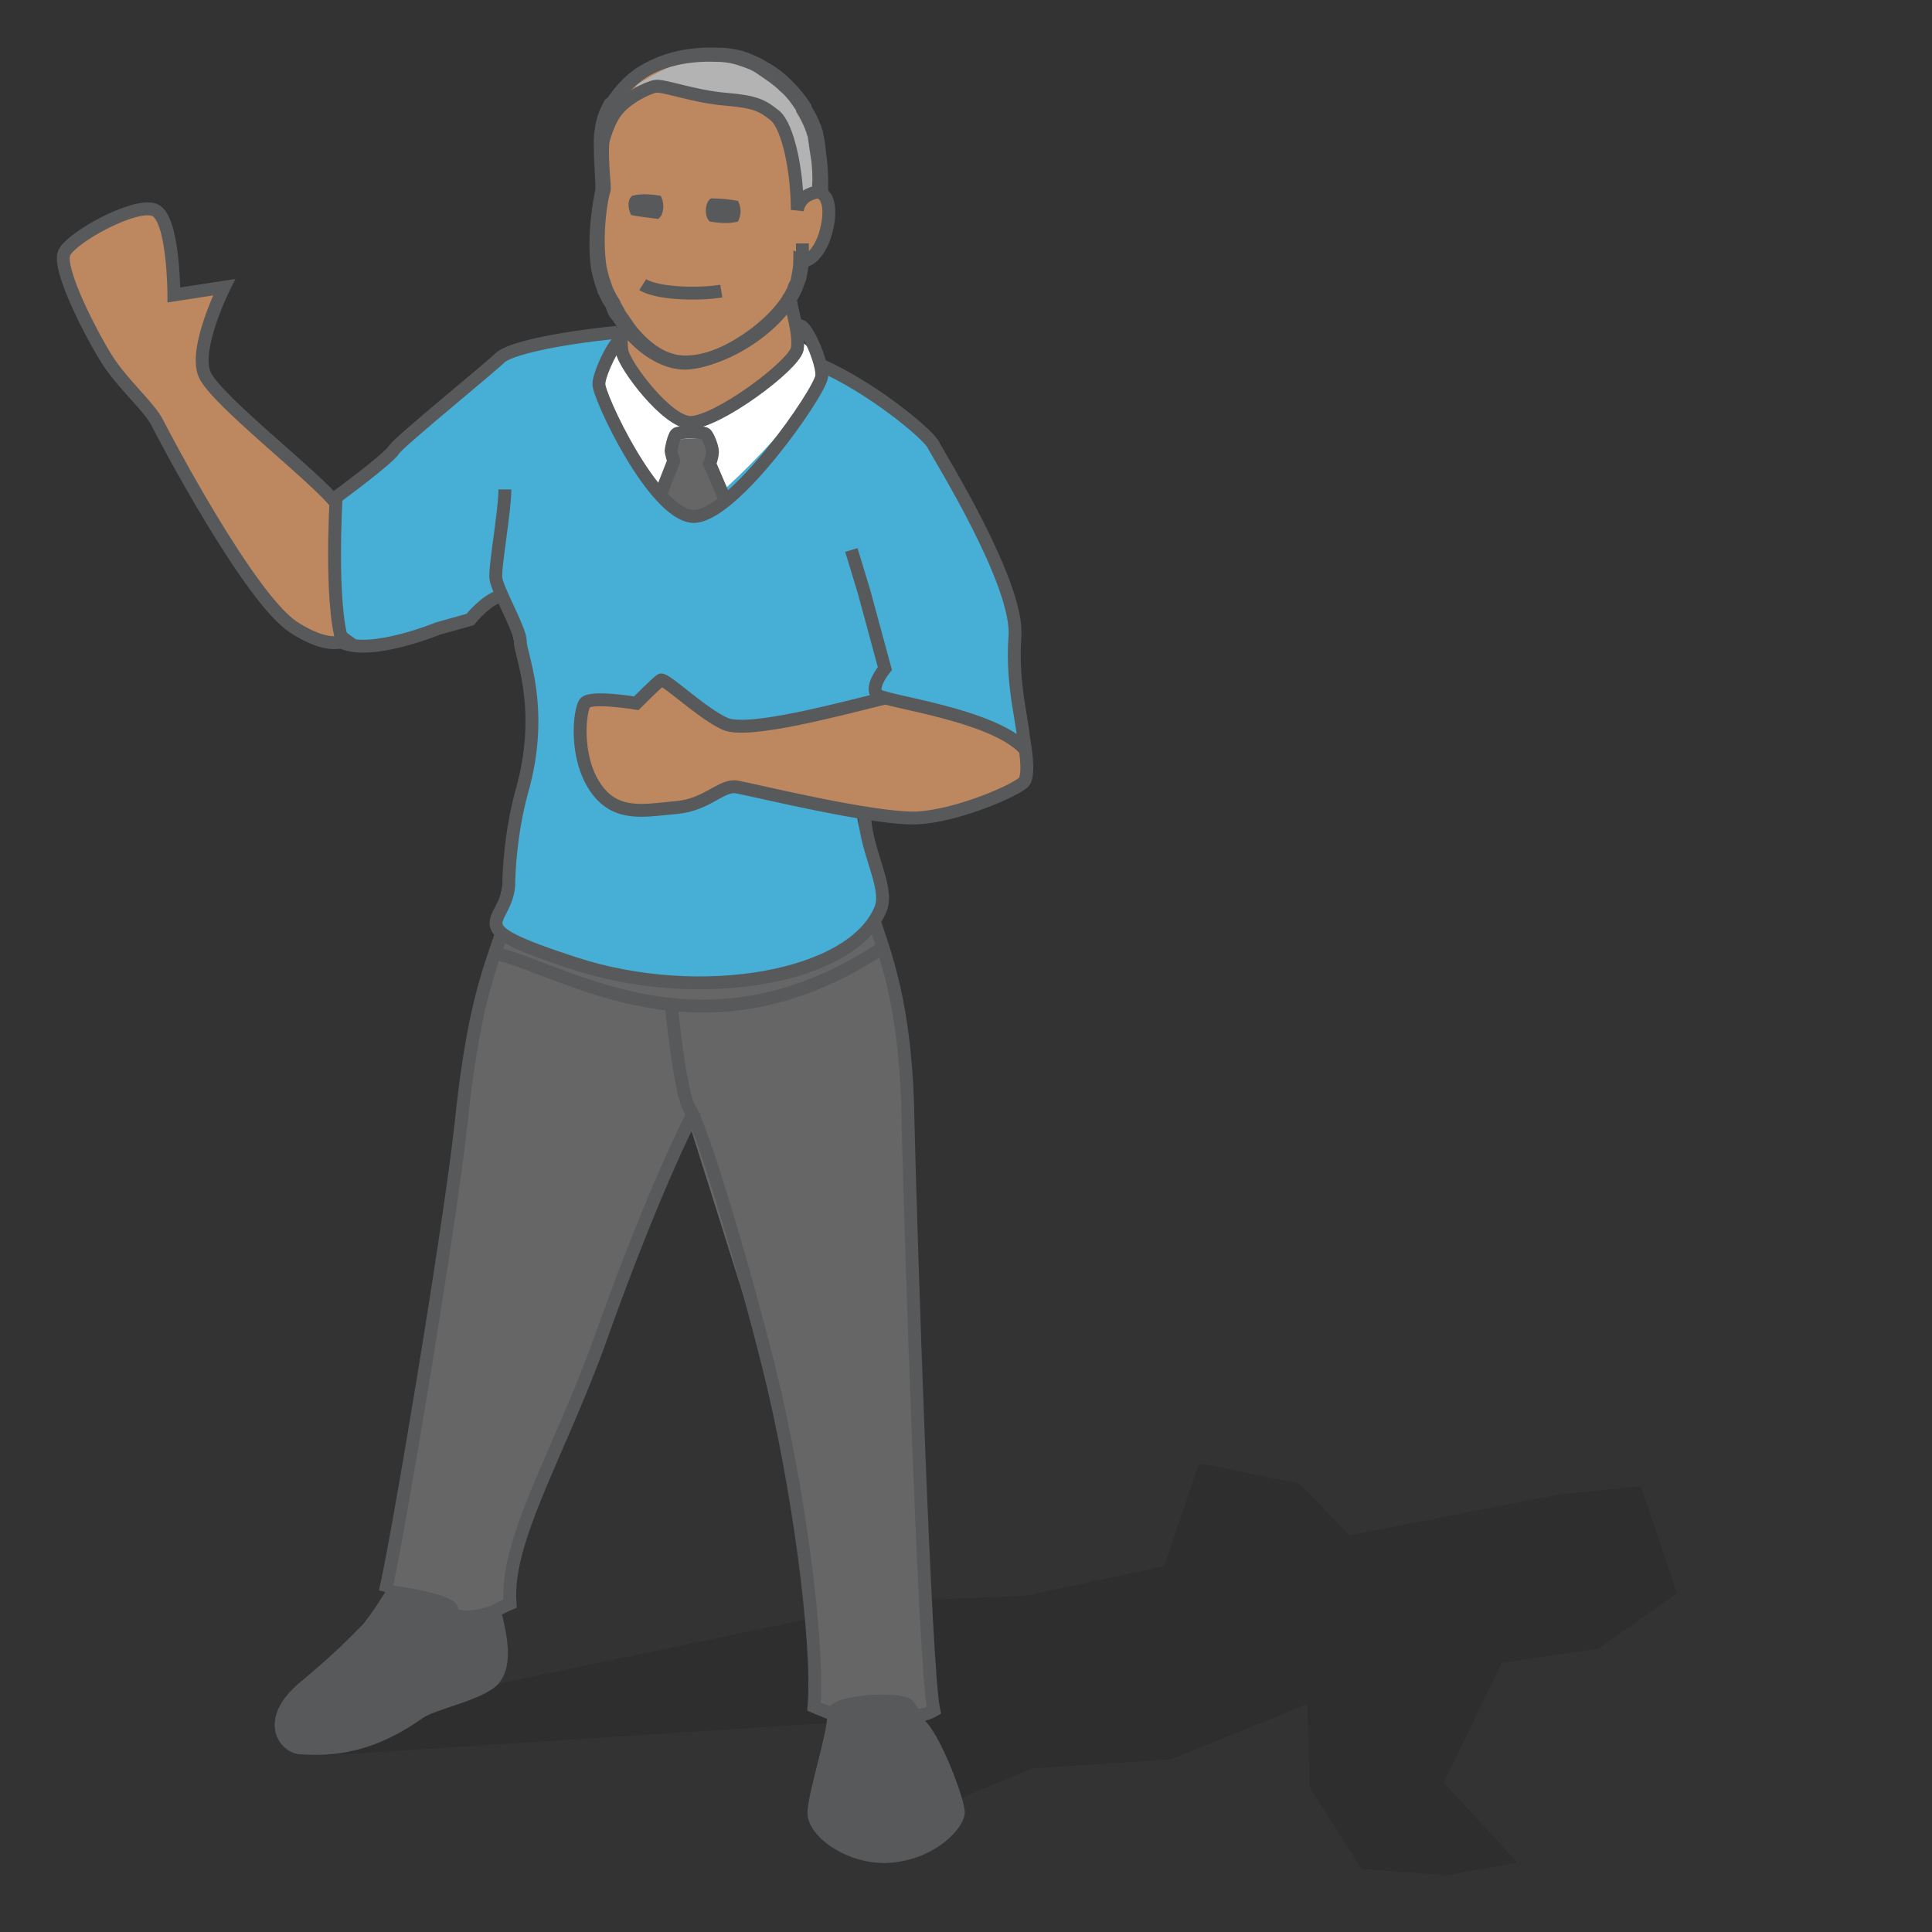 <?xml version="1.0" encoding="utf-8"?>
<!-- Generator: Adobe Illustrator 24.1.3, SVG Export Plug-In . SVG Version: 6.00 Build 0)  -->
<svg version="1.1" id="Layer_5" xmlns="http://www.w3.org/2000/svg" xmlns:xlink="http://www.w3.org/1999/xlink" x="0px" y="0px"
	 viewBox="0 0 150 150" style="enable-background:new 0 0 150 150;" xml:space="preserve">
<rect x="0" y="0" width="150" height="150" fill="#333333" stroke="none"/>
<style type="text/css">
	.st0{opacity:0.1;}
	.st1{fill:#BD8860;}
	.st2{fill:#47AED6;}
	.st3{fill:#58595B;}
	.st4{fill:#FFFFFF;}
	.st5{fill:#666666;}
	.st6{fill:#B3B3B3;}
	.st7{fill:none;stroke:#58595B;stroke-miterlimit:10;}
</style>
<polygon class="st0" points="31.6,132.2 69.5,124.3 79.6,123.9 90.4,121.6 93.1,113.6 100.9,115.2 104.8,119.2 121.2,116 
	127.4,115.4 130.2,123.7 124.1,128 116.6,129.1 112.1,138.4 117.8,144.6 112.4,145.6 105.7,145.1 101.7,138.8 101.5,132.3 
	90.9,136.6 80.1,137.3 65.1,143.6 62.9,140.2 68.5,133.5 25.1,136.3 "/>
<path class="st1" d="M26.1,39.1c-1.5-2-9.3-8-10.2-10c-0.9-2,1.5-6.8,1.5-6.8l-3.9,0.6c0,0,0-6-1.5-6.6S5.6,18.4,5,19.6
	s2.1,6.4,3.3,8.3c1.2,1.9,3.3,3.7,3.9,4.9c0.6,1.2,7.2,13.7,10.6,15.9s4.5,0.7,4.5,0.7"/>
<path class="st2" d="M26.7,49.6c-1.4-1.4-0.6-11.1-0.6-11.1l13-11.4c0,0,9.4-3.1,18.6-0.7s14.5,6.5,16.1,9.9c1.6,3.4,4.9,12,4.9,12
	l0.9,10c0,0-11.6-4.4-12.1-4.2c-0.5,0.3-1.8,7.8-0.6,10.7c1.2,3,1.5,5.2,1.5,5.2s-4.7,8.6-16.5,6.9c-11.8-1.7-13.5-5.3-13.5-5.3
	s3-13,2.7-16c-0.4-3-2.2-10-2.2-10L36.7,48C36.7,48,28.2,51.1,26.7,49.6z"/>
<path class="st1" d="M64,18.1c-0.4,1.4-1.3,2.4-2,2.1c0,0.5-0.1,1-0.2,1.5c-0.1,0.3-0.2,0.7-0.4,1c0.1,1.2,0.8,3,0.6,4.3
	c-0.3,1.3-6.2,5.7-8.3,5.7c-1.8,0-5.1-4.4-5.3-5.5c-0.2-1.1,0.1-1.8,0.1-1.8c-1.1-1.4-1.9-3.2-2.1-4.5c-0.4-2.7,0.2-5.5,0.3-6
	c0.2-0.5-0.6-4.7,0.7-6.7c1.5-2.4,3.9-4.1,8.4-4c4.4,0.1,7.3,4.1,7.7,6.1c0.3,1.9,0.4,3.5,0.3,4.5C64.4,15,64.4,16.7,64,18.1z"/>
<path class="st1" d="M62,19c0,0.9-0.1,1.7-0.3,2.7c-0.6,2.9-5.3,6.4-8.7,6.5s-6.3-4.5-6.7-7.2c-0.4-2.7,0.2-5.5,0.3-6
	c0.2-0.5-0.6-4.7,0.7-6.7c1.5-2.4,3.9-4.1,8.4-4s7.3,4.1,7.7,6.1s0.4,3.6,0.3,4.5"/>
<path class="st3" d="M28.5,126.5c0.8-0.9,2-2.9,2-2.9s4.5,0.6,4.6,1.4c0.1,0.8,2,0.6,3.3,0.1c0.5,2,0.9,4,0,5.2
	c-0.9,1.2-4.8,1.9-5.9,2.7c-4.2,3-7.5,2.8-9.2,2.7c-1.2-0.1-2.7-2.1,0.2-4.6C26.5,128.6,27.5,127.5,28.5,126.5z"/>
<path class="st1" d="M68.7,54.2c-3.3,0.8-10.6,2.8-12.4,2s-4.7-3.6-5-3.4c-0.3,0.2-1.9,1.8-1.9,1.8s-3.6-0.6-4,0s-0.8,4.1,0.8,6.5
	c1.6,2.4,3.9,1.8,6.3,1.6c2.4-0.2,3.5-1.8,4.7-1.6c1.2,0.2,10.9,2.6,14.1,2.4c3.2-0.2,7.7-2.2,8.2-2.8c0.5-0.6,0-3.2,0-3.2"/>
<path class="st4" d="M47.9,27.3c0,0-2.1,1.1-1.3,3.2c0.8,2.1,5.3,9.9,6.8,9.6c1.5-0.3,10.6-9.3,10.1-11.3s-1.2-2.2-1.2-2.2
	s-5.1,6.3-9.2,6.4C51.8,33.1,47.9,27.3,47.9,27.3z"/>
<path class="st5" d="M52.7,34.1l2.3-0.1l1.3,4.8c0,0-2.4,1.3-2.8,1.2C53,39.9,51,38.8,51,38.8L52.7,34.1z"/>
<path class="st5" d="M30,123.3c0,0,6.9-46.2,9-50.9c11.4,4.8,21.5,5.4,28.9-0.8c4.1,13.7,2.8,23.7,2.8,23.7l1.8,37.5l-9.4-0.3
	c0,0-1.1-18.2-3.5-25.9c-2.4-7.7-6.1-19.4-6.1-19.4s-10.5,25.1-11.9,28.9c-1.4,3.8-2,8.5-2,8.5l-4,1.1l-1.8-1.5L30,123.3z"/>
<path class="st3" d="M71.3,133.8c1.2,0.9,3.2,6.2,3.1,7c-0.1,0.8-1.8,2.9-5,3.3c-3.2,0.4-6.4-1.9-6.2-3.5c0.1-1.6,1.7-6.5,1.5-7.5
	c-0.1-1.1,5.4-1.3,5.8-0.7C71,133,71.3,133.8,71.3,133.8z"/>
<path class="st6" d="M49.3,6.7c0,0,5.6-4.1,9.7-1.7s4.5,5.2,4.8,9.2c-1,0.9-2,1.2-2,1.2S61.4,9,59.3,8.5C57.2,8.1,49.3,6.7,49.3,6.7
	z"/>
<path class="st7" d="M67.1,63.1c0.1,3,1.9,5.7,1.3,7.4c-2.1,5.4-14,7.5-23.8,4.3c-9.2-3-5.3-2.9-5.1-6.1c0-0.7,0.1-3.9,1-7.2
	c1.9-6.6-0.2-10.9-0.1-11.7c0-0.9-1.8-4-1.9-4.9c-0.1-0.9,0.7-5.2,0.7-6.9"/>
<path class="st7" d="M67.9,71.6c1.1,3.2,2.5,7.3,2.6,15.6c0.2,8.3,1.3,42.5,2,45.6c-0.5,0.3-1.1,0.4-1.5,0.4"/>
<path class="st7" d="M71.3,133.8c1.2,0.9,3.2,6.2,3.1,7c-0.1,0.8-1.8,2.9-5,3.3c-3.2,0.4-6.4-1.9-6.2-3.5c0.1-1.6,1.7-6.5,1.5-7.5
	c-0.1-1.1,5.4-1.3,5.8-0.7C71,133,71.3,133.8,71.3,133.8z"/>
<path class="st7" d="M48.3,26.3c-0.5,0-1.8,2.7-1.8,3.5c-0.1,0.8,4.2,10.1,7.3,10.3c3.1,0.1,9.9-9.7,10-10.9c0.1-1-1.2-4-1.7-3.9"/>
<path class="st7" d="M56.3,38.8L55.1,36c0,0,0.2-0.5,0.2-0.8c0.1-0.3-0.3-1.3-0.5-1.5c-0.2-0.2-2.1-0.2-2.3,0s-0.4,1.2-0.4,1.3
	s0.2,0.8,0.2,0.8l-1.1,2.8"/>
<path class="st7" d="M52.1,77.9c0,0,0.7,7.2,1.5,8.3c0.8,1.2,3.8,10.8,6.1,20c2.3,9.2,3.9,21.4,3.5,26.3c0.7,0.3,1.5,0.6,1.5,0.6"/>
<path class="st7" d="M39,72.3c-1.1,3.2-2.3,6.2-3.2,14.9c-0.9,8.3-5.1,33.3-5.9,36.4"/>
<path class="st7" d="M54,86.2c-0.8,1.2-4,8.2-7.4,17.8c-3.2,8.9-7.4,15.6-7,20.5c-0.7,0.3-1.2,0.6-1.2,0.6"/>
<path class="st7" d="M38.4,74c5.6,1.3,16.2,8.8,30.1-0.4"/>
<path class="st7" d="M28.5,126.5c0.8-0.9,2-2.9,2-2.9s4.5,0.6,4.6,1.4c0.1,0.8,2,0.6,3.3,0.1c0.5,2,0.9,4,0,5.2
	c-0.9,1.2-4.8,1.9-5.9,2.7c-4.2,3-7.5,2.8-9.2,2.7c-1.2-0.1-2.7-2.1,0.2-4.6C26.5,128.6,27.5,127.5,28.5,126.5z"/>
<path class="st7" d="M47.9,25.8c-4.9,0.5-8.4,1.3-9.1,2c-0.7,0.7-7.7,6.4-8.2,7.1c-0.4,0.7-4.5,3.7-4.5,3.7s-0.5,8.1,0.5,11.3
	c2.3,1,7.4-1.1,7.4-1.1l2.5-0.7c0,0,1.2-1.5,2.3-1.8"/>
<path class="st7" d="M26.1,39.1c-1.5-2-9.3-8-10.2-10c-0.9-2,1.5-6.8,1.5-6.8l-3.9,0.6c0,0,0-6-1.5-6.6S5.6,18.4,5,19.6
	s2.1,6.4,3.3,8.3c1.2,1.9,3.3,3.7,3.9,4.9c0.6,1.2,7.2,13.7,10.6,15.9s4.5,0.7,4.5,0.7"/>
<path class="st7" d="M63.6,28.3c4,1.7,8.6,5.5,8.9,6.3c0.4,0.8,6.6,10.7,6.3,14.8s0.8,7.1,0.7,8.7C77,55.5,69,54.5,68.2,54
	c-0.8-0.5,0.5-2.1,0.5-2.1l-1.6-5.9l-1-3.3"/>
<path class="st7" d="M68.7,54.2c-3.3,0.8-10.6,2.8-12.4,2s-4.7-3.6-5-3.4c-0.3,0.2-1.9,1.8-1.9,1.8s-3.6-0.6-4,0s-0.8,4.1,0.8,6.5
	c1.6,2.4,3.9,1.8,6.3,1.6c2.4-0.2,3.5-1.8,4.7-1.6c1.2,0.2,10.9,2.6,14.1,2.4c3.2-0.2,7.7-2.2,8.2-2.8c0.5-0.6,0-3.2,0-3.2"/>
<path class="st3" d="M48.8,15.9c0,0.3,0.1,0.6,0.2,0.8c0.5,0.1,1.3,0.2,2.1,0.3c0.3-0.2,0.4-0.6,0.4-1c0-0.3-0.1-0.6-0.2-0.8
	c-0.6-0.1-1.5-0.2-2.2,0C48.9,15.3,48.8,15.6,48.8,15.9z"/>
<path class="st3" d="M57.5,16.4c0-0.3-0.1-0.6-0.2-0.8c-0.5-0.1-1.3-0.2-2.1-0.2c-0.3,0.2-0.4,0.6-0.4,1c0,0.3,0.1,0.6,0.3,0.8
	c0.6,0.1,1.5,0.2,2.2,0C57.4,17,57.5,16.7,57.5,16.4z"/>
<path class="st7" d="M64.1,18.1c-0.4,1.4-1.3,2.4-2,2.1c0,0.5-0.1,1-0.2,1.5c0,0.2-0.1,0.3-0.2,0.5c-0.1,0.2-0.1,0.4-0.2,0.5
	c-1.3,2.6-5.4,5.4-8.3,5.5c-1.7,0-3.4-1.2-4.6-2.7c-0.1-0.2-0.3-0.4-0.4-0.6c-0.1-0.1-0.2-0.3-0.3-0.4c-0.2-0.2-0.3-0.5-0.4-0.8
	c-0.1-0.2-0.2-0.3-0.3-0.5c-0.1-0.2-0.2-0.4-0.3-0.6c0-0.1-0.1-0.2-0.1-0.3c-0.2-0.5-0.3-1-0.4-1.4c-0.4-2.7,0.2-5.5,0.3-6
	c0.1-0.3-0.1-2-0.1-3.7c0-0.4,0-0.8,0.1-1.2c0,0,0,0,0-0.1c0.1-0.6,0.3-1.2,0.6-1.7c0-0.1,0.1-0.2,0.2-0.2c0.6-0.9,1.3-1.7,2.2-2.3
	c0,0,0,0,0,0c1.4-0.9,3.4-1.5,5.9-1.4c0.7,0,1.3,0.1,1.9,0.3c0,0,0,0,0,0c0.6,0.2,1.2,0.4,1.7,0.8c0.6,0.4,1.2,0.8,1.7,1.3
	c0.6,0.5,1,1.1,1.4,1.7c0,0,0,0,0,0.1c0.3,0.5,0.5,0.9,0.7,1.4c0,0.1,0.1,0.2,0.1,0.3c0,0.1,0.1,0.2,0.1,0.3c0.1,0.7,0.2,1.4,0.3,2
	c0.1,1,0.1,1.8,0,2.4h0C64.5,15.1,64.5,16.7,64.1,18.1z"/>
<path class="st7" d="M63.5,14.9c-0.6,0.1-1.4,0.4-1.6,1.4c0-3-0.7-6.4-1.7-7.3c-1-0.8-1.5-1.1-3.9-1.3c-2.4-0.2-4.8-1.1-5.4-1
	s-2.3,0.9-3.1,2s-1.1,2.8-1.1,2.8"/>
<path class="st7" d="M63.8,15C63.8,14.9,63.8,14.9,63.8,15L63.8,15c0-0.2,0-0.3,0-0.5c0,0,0,0,0-0.1c0-0.5,0-1.2-0.1-2
	c-0.1-0.6-0.1-1.3-0.3-2c0-0.1,0-0.2-0.1-0.3c0-0.1,0-0.2-0.1-0.3c-0.1-0.4-0.4-0.9-0.7-1.4c0,0,0,0,0-0.1c-0.4-0.6-0.8-1.1-1.4-1.7
	c-0.5-0.5-1-0.9-1.7-1.3c-0.5-0.3-1.1-0.6-1.7-0.8c0,0,0,0,0,0c-0.6-0.2-1.3-0.3-1.9-0.3c-2.6-0.1-4.5,0.5-5.9,1.4c0,0,0,0,0,0
	c-0.9,0.6-1.7,1.4-2.2,2.3c-0.1,0.1-0.1,0.2-0.2,0.2c-0.3,0.5-0.5,1.1-0.6,1.7c0,0,0,0,0,0.1c-0.1,0.4-0.1,0.8-0.1,1.2
	c-0.1,1.7,0.2,3.4,0.1,3.7c-0.2,0.5-0.7,3.4-0.3,6c0.1,0.4,0.2,0.9,0.4,1.4c0,0.1,0.1,0.2,0.1,0.3c0.1,0.2,0.2,0.4,0.3,0.6
	c0.1,0.2,0.2,0.3,0.3,0.5c0.1,0.3,0.3,0.5,0.4,0.8c0.1,0.1,0.2,0.3,0.3,0.4c0.1,0.2,0.3,0.4,0.4,0.6c1.2,1.6,2.8,2.8,4.6,2.7
	c3-0.1,7-2.8,8.3-5.5c0.1-0.2,0.2-0.4,0.2-0.5c0.1-0.2,0.1-0.3,0.2-0.5c0.1-0.5,0.2-1,0.2-1.5c0-0.4,0-0.8,0-1.2"/>
<path class="st7" d="M61.3,22.8c0.1,1.2,0.8,3,0.6,4.3c-0.3,1.3-6.2,5.7-8.3,5.7c-1.8,0-5.1-4.4-5.3-5.5c-0.2-1.1,0.1-1.8,0.1-1.8"
	/>
<path class="st7" d="M49.9,22.1c1.1,0.7,4.3,0.8,6.1,0.5"/>
</svg>
